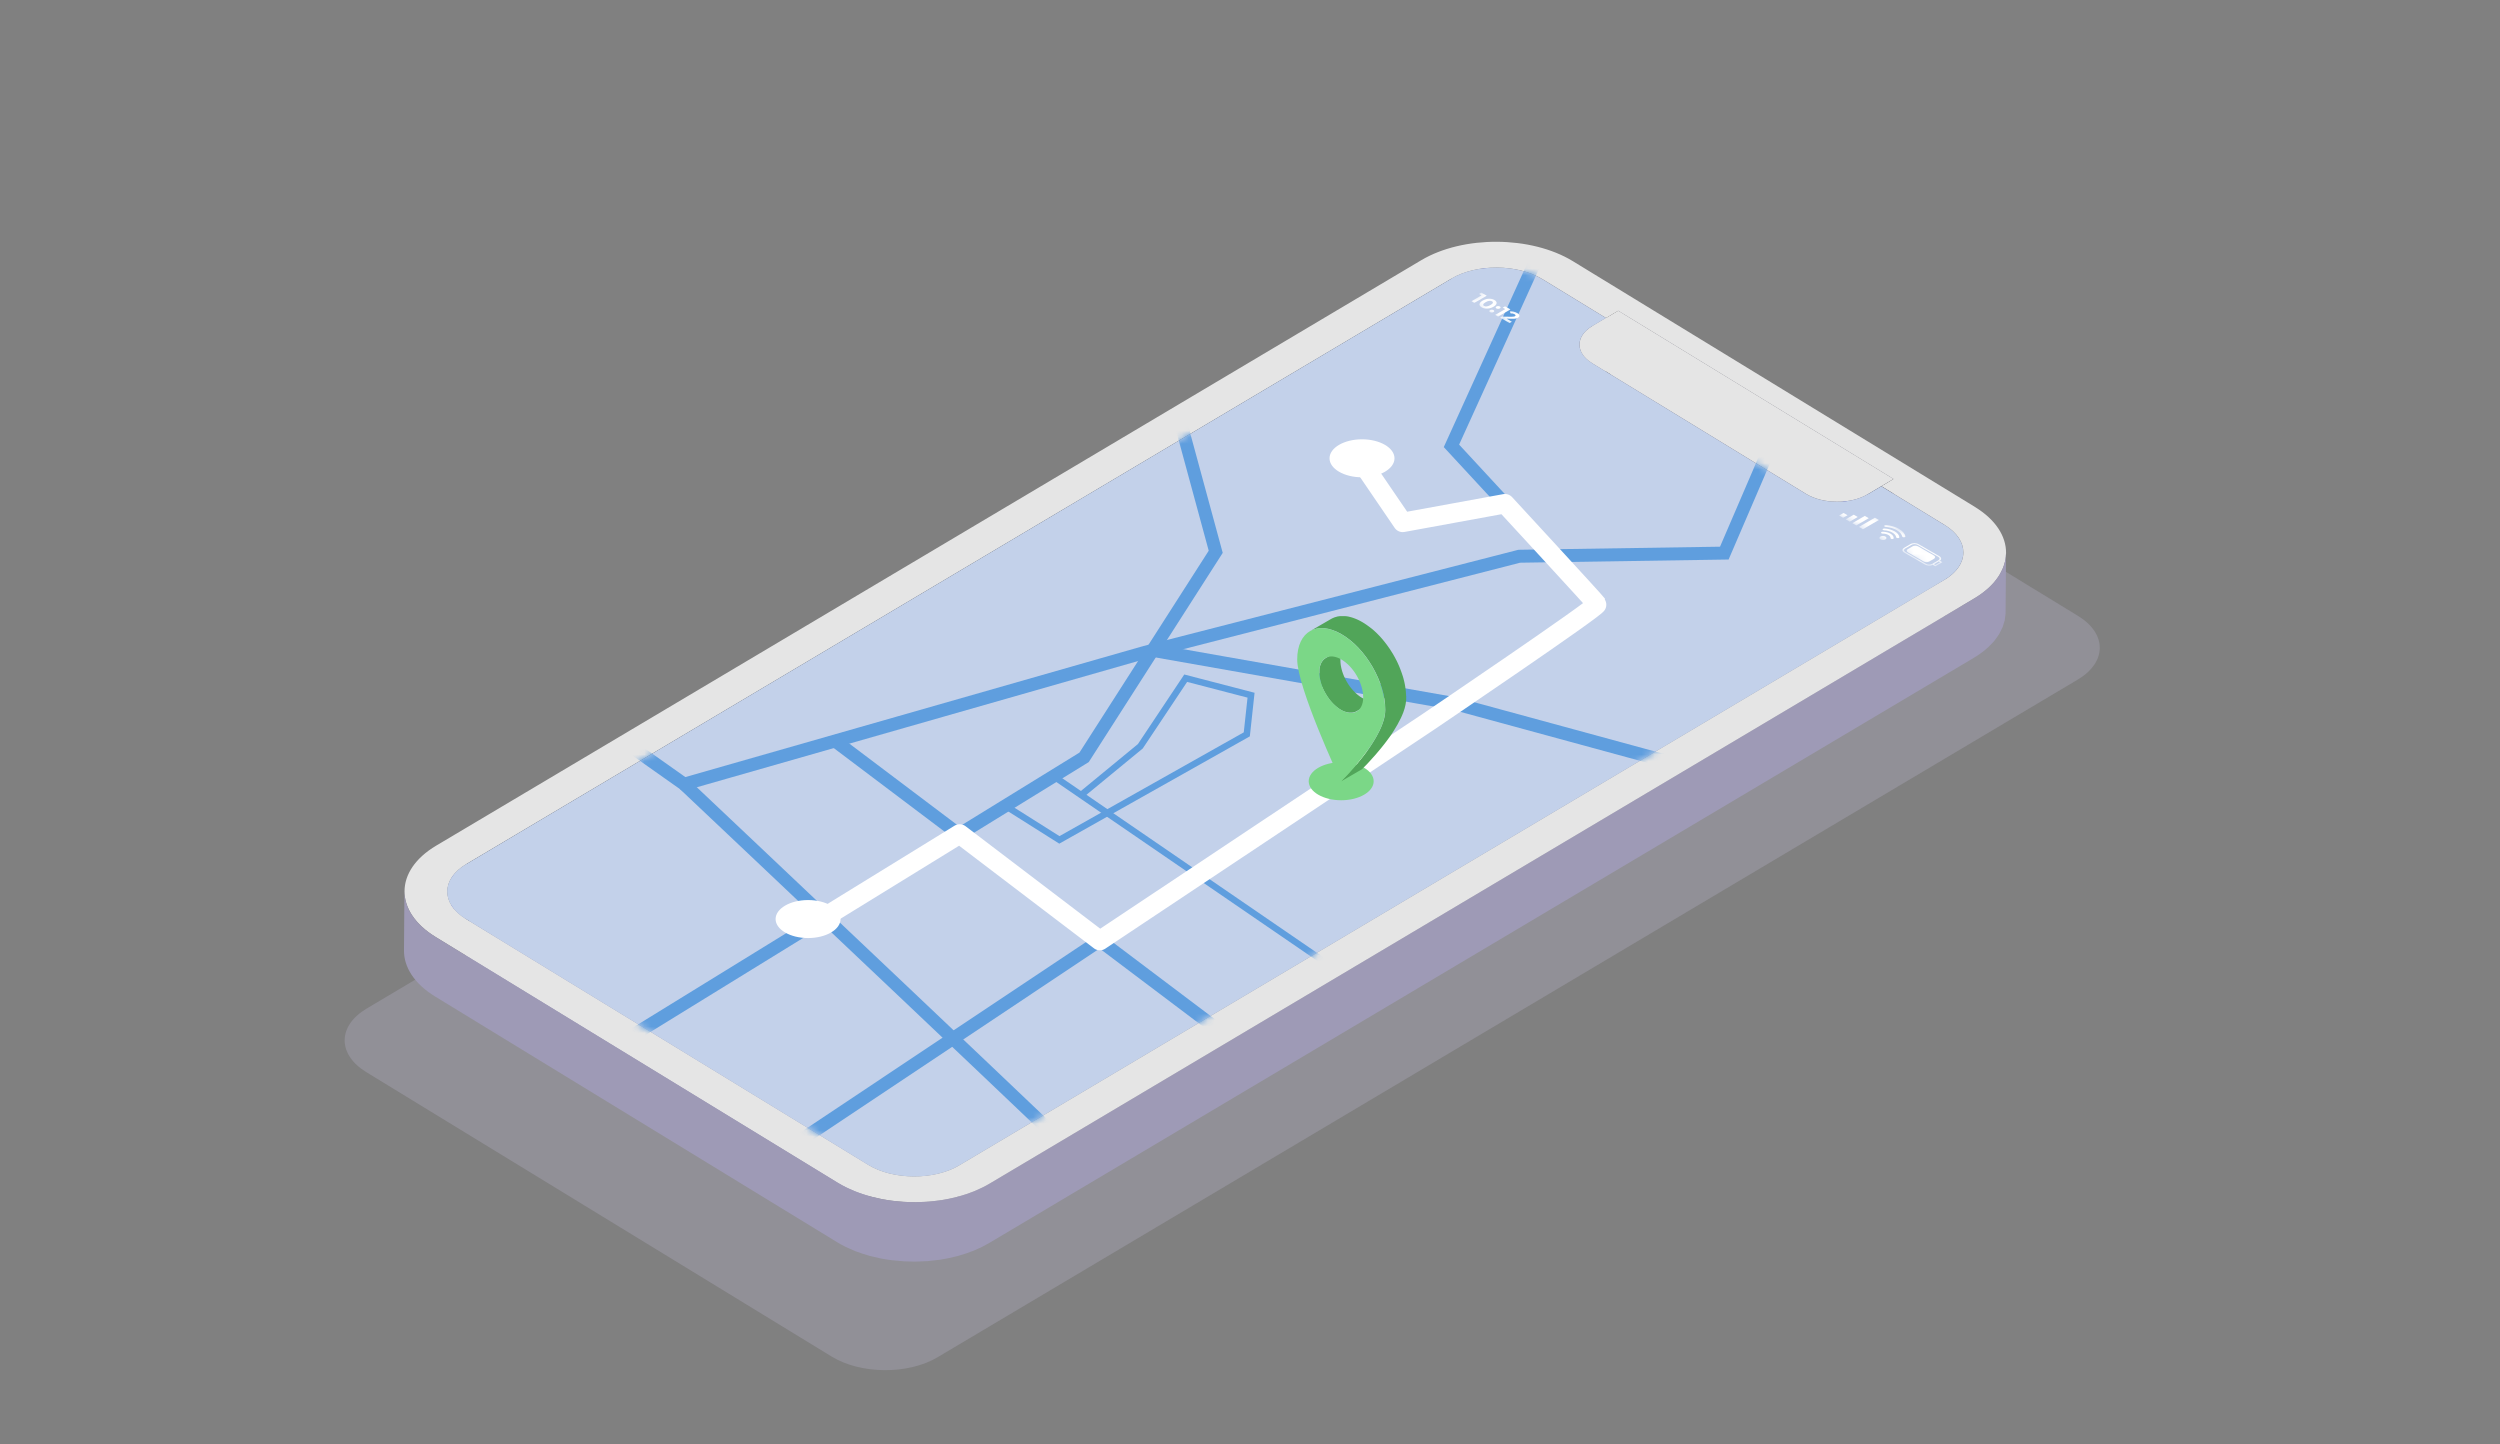 <svg width="386" height="223" viewBox="0 0 386 223" fill="none" xmlns="http://www.w3.org/2000/svg">
    <rect x="0" y="0" width="386" height="223" fill="#808080" stroke="none"/>
    <g style="mix-blend-mode:multiply" opacity="0.3">
        <path d="M320.859 95.103C325.341 97.843 325.318 102.251 320.805 104.93L144.735 209.575C140.222 212.254 132.912 212.207 128.43 209.467L56.557 165.54C52.083 162.807 52.098 158.399 56.611 155.72L232.681 51.075C237.186 48.397 244.504 48.443 248.978 51.176L260.314 58.101L257.888 59.544C254.836 61.359 254.82 64.331 257.857 66.184L296.085 89.544C299.122 91.397 304.052 91.436 307.104 89.621L309.531 88.178L320.859 95.103Z" fill="#B9B4CE"/>
    </g>
    <mask id="mask0_185_2223" style="mask-type:luminance" maskUnits="userSpaceOnUse" x="224" y="41" width="15" height="12">
        <path d="M238.168 43.108L238.098 52.303C234.227 49.941 227.913 49.902 224.019 52.21L224.088 43.016C227.983 40.7 234.296 40.739 238.168 43.108Z" fill="white"/>
    </mask>
    <g mask="url(#mask0_185_2223)">
        <path d="M238.168 43.108L238.098 52.303C237.565 51.979 236.993 51.701 236.375 51.462L236.444 42.267C237.055 42.506 237.634 42.784 238.168 43.108Z" fill="#6B6B81"/>
        <path d="M236.444 42.267L236.375 51.462C235.965 51.307 235.54 51.168 235.108 51.045L235.177 41.85C235.61 41.966 236.035 42.105 236.444 42.267Z" fill="#6F6F86"/>
        <path d="M235.177 41.85L235.108 51.045C234.744 50.944 234.373 50.859 233.995 50.79L234.064 41.595C234.443 41.665 234.814 41.75 235.177 41.85Z" fill="#73738B"/>
        <path d="M234.072 41.595L234.002 50.79C233.655 50.72 233.307 50.666 232.952 50.628L233.021 41.433C233.377 41.48 233.724 41.534 234.072 41.595Z" fill="#777790"/>
        <path d="M233.021 41.433L232.952 50.628C232.604 50.589 232.264 50.558 231.916 50.535L231.986 41.341C232.333 41.364 232.681 41.395 233.021 41.433Z" fill="#7C7C95"/>
        <path d="M231.986 41.34L231.916 50.535C231.561 50.512 231.205 50.504 230.857 50.512L230.927 41.317C231.282 41.317 231.638 41.317 231.986 41.34Z" fill="#80809A"/>
        <path d="M230.919 41.31L230.85 50.504C230.479 50.504 230.1 50.52 229.729 50.55L229.799 41.356C230.17 41.325 230.541 41.31 230.919 41.31Z" fill="#84849F"/>
        <path d="M229.799 41.356L229.729 50.55C229.312 50.581 228.895 50.628 228.477 50.689L228.547 41.495C228.956 41.433 229.374 41.387 229.799 41.356Z" fill="#0000B8"/>
        <path d="M228.555 41.503L228.485 50.697C227.944 50.782 227.419 50.89 226.909 51.029L226.978 41.835C227.488 41.696 228.021 41.588 228.555 41.503Z" fill="#8C8CA9"/>
        <path d="M226.971 41.835L226.901 51.029C225.858 51.315 224.876 51.709 224.011 52.218L224.08 43.024C224.938 42.514 225.92 42.113 226.971 41.835Z" fill="#9090AE"/>
    </g>
    <path d="M247.958 49.091L247.889 58.286L238.098 52.303L238.168 43.108L247.958 49.091Z" fill="#6E6E84"/>
    <path d="M249.844 47.972L249.774 57.167L247.889 58.286L247.958 49.091L249.844 47.972Z" fill="#030305"/>
    <path d="M247.958 49.091L247.889 58.286L245.795 59.529L245.864 50.342L247.958 49.091Z" fill="#C2C2C2"/>
    <mask id="mask1_185_2223" style="mask-type:luminance" maskUnits="userSpaceOnUse" x="243" y="50" width="3" height="13">
        <path d="M243.809 62.378L243.878 53.183C243.878 52.149 244.55 51.114 245.864 50.334L245.795 59.529C244.481 60.309 243.816 61.343 243.809 62.378Z" fill="white"/>
    </mask>
    <g mask="url(#mask1_185_2223)">
        <path d="M245.864 50.342L245.795 59.537C245.555 59.675 245.339 59.83 245.138 59.984L245.207 50.79C245.4 50.635 245.625 50.481 245.864 50.342Z" fill="#B3B3B3"/>
        <path d="M245.207 50.79L245.138 59.984C244.906 60.17 244.713 60.363 244.543 60.556L244.612 51.361C244.782 51.16 244.983 50.967 245.207 50.79Z" fill="#ADADAD"/>
        <path d="M244.612 51.361L244.543 60.556C244.411 60.71 244.303 60.864 244.21 61.019L244.28 51.824C244.373 51.67 244.489 51.508 244.612 51.361Z" fill="#A8A8A8"/>
        <path d="M244.28 51.832L244.21 61.027C244.125 61.166 244.056 61.312 243.994 61.459L244.064 52.264C244.125 52.118 244.195 51.971 244.28 51.832Z" fill="#A3A3A3"/>
        <path d="M244.064 52.264L243.994 61.459C243.94 61.598 243.894 61.737 243.863 61.883L243.932 52.689C243.963 52.55 244.002 52.411 244.064 52.272" fill="#9E9E9E"/>
        <path d="M243.932 52.681L243.863 61.876C243.832 62.015 243.816 62.161 243.809 62.3L243.878 53.106C243.878 52.967 243.901 52.82 243.932 52.681Z" fill="#999999"/>
        <path d="M243.878 53.106L243.809 62.3C243.809 62.3 243.809 62.354 243.809 62.378L243.878 53.183C243.878 53.183 243.878 53.129 243.878 53.106Z" fill="#949494"/>
    </g>
    <mask id="mask2_185_2223" style="mask-type:luminance" maskUnits="userSpaceOnUse" x="243" y="53" width="3" height="13">
        <path d="M243.809 62.378L243.878 53.183C243.878 54.225 244.52 55.267 245.833 56.07L245.764 65.265C244.45 64.462 243.801 63.42 243.809 62.378Z" fill="white"/>
    </mask>
    <g mask="url(#mask2_185_2223)">
        <path d="M245.833 56.07L245.764 65.265C244.45 64.462 243.801 63.42 243.809 62.378L243.878 53.183C243.878 54.225 244.52 55.267 245.833 56.07Z" fill="#6B6B81"/>
    </g>
    <path d="M292.352 73.95L292.283 83.144L249.774 57.167L249.844 47.972L292.352 73.95Z" fill="#6E6E84"/>
    <path d="M292.352 73.95L292.283 83.144L290.397 84.264L290.467 75.077L292.352 73.95Z" fill="#030305"/>
    <path d="M290.467 75.077L290.397 84.264L288.303 85.507L288.373 76.32L290.467 75.077Z" fill="#030305"/>
    <path d="M278.853 76.25L278.791 85.445L245.764 65.265L245.833 56.07L278.853 76.25Z" fill="#6E6E84"/>
    <mask id="mask3_185_2223" style="mask-type:luminance" maskUnits="userSpaceOnUse" x="278" y="76" width="11" height="11">
        <path d="M288.373 76.32L288.303 85.507C285.668 87.074 281.41 87.043 278.783 85.445L278.853 76.25C281.48 77.856 285.738 77.879 288.373 76.312V76.32Z" fill="white"/>
    </mask>
    <g mask="url(#mask3_185_2223)">
        <path d="M288.373 76.32L288.303 85.507C287.716 85.854 287.059 86.124 286.348 86.309L286.418 77.115C287.129 76.922 287.786 76.659 288.373 76.312" fill="#9090AE"/>
        <path d="M286.418 77.123L286.348 86.317C286 86.41 285.645 86.487 285.282 86.541L285.351 77.347C285.715 77.293 286.07 77.215 286.418 77.123Z" fill="#8C8CA9"/>
        <path d="M285.351 77.347L285.282 86.541C285.004 86.587 284.725 86.618 284.44 86.634L284.509 77.439C284.795 77.416 285.073 77.385 285.351 77.347Z" fill="#0000B8"/>
        <path d="M284.517 77.447L284.447 86.641C284.2 86.657 283.945 86.672 283.698 86.672L283.767 77.478C284.022 77.478 284.27 77.462 284.517 77.447Z" fill="#84849F"/>
        <path d="M283.76 77.478L283.69 86.672C283.45 86.672 283.211 86.672 282.979 86.657L283.049 77.462C283.288 77.478 283.528 77.486 283.76 77.478Z" fill="#80809A"/>
        <path d="M283.049 77.455L282.979 86.649C282.747 86.634 282.508 86.618 282.276 86.588L282.345 77.393C282.577 77.424 282.809 77.439 283.049 77.455Z" fill="#7C7C95"/>
        <path d="M282.345 77.393L282.276 86.587C282.036 86.556 281.804 86.518 281.565 86.479L281.634 77.285C281.866 77.331 282.106 77.37 282.345 77.393Z" fill="#777790"/>
        <path d="M281.634 77.285L281.565 86.479C281.31 86.433 281.063 86.371 280.815 86.302L280.885 77.107C281.132 77.177 281.379 77.231 281.634 77.285Z" fill="#73738B"/>
        <path d="M280.885 77.107L280.815 86.302C280.522 86.225 280.236 86.124 279.958 86.016L280.027 76.829C280.305 76.937 280.591 77.03 280.885 77.115" fill="#6F6F86"/>
        <path d="M280.027 76.829L279.958 86.016C279.54 85.854 279.146 85.661 278.783 85.445L278.853 76.25C279.216 76.474 279.61 76.667 280.027 76.822" fill="#6B6B81"/>
    </g>
    <path d="M300.25 81.052L300.18 90.247L290.397 84.264L290.467 75.077L300.25 81.052Z" fill="#6E6E84"/>
    <path d="M292.352 73.95L290.467 75.069L288.373 76.312C285.738 77.879 281.48 77.848 278.853 76.25L245.833 56.07C243.214 54.472 243.229 51.901 245.864 50.334L247.958 49.091L249.844 47.972L292.352 73.95Z" fill="#E5E5E5"/>
    <mask id="mask4_185_2223" style="mask-type:luminance" maskUnits="userSpaceOnUse" x="300" y="81" width="4" height="14">
        <path d="M303.07 94.508C303.078 92.972 302.12 91.428 300.18 90.239L300.25 81.052C302.189 82.233 303.148 83.777 303.14 85.321C303.117 88.386 303.094 91.451 303.07 94.516V94.508Z" fill="white"/>
    </mask>
    <g mask="url(#mask4_185_2223)">
        <path d="M303.14 85.329L303.07 94.524C303.078 92.987 302.12 91.436 300.18 90.255L300.25 81.068C302.189 82.257 303.148 83.801 303.14 85.337" fill="#6B6B81"/>
    </g>
    <mask id="mask5_185_2223" style="mask-type:luminance" maskUnits="userSpaceOnUse" x="300" y="85" width="4" height="14">
        <path d="M303.14 85.329L303.07 94.524C303.063 96.06 302.081 97.588 300.134 98.739L300.204 89.552C302.143 88.394 303.124 86.873 303.14 85.337V85.329Z" fill="white"/>
    </mask>
    <g mask="url(#mask5_185_2223)">
        <path d="M303.14 85.329L303.07 94.524C303.07 94.562 303.07 94.601 303.07 94.639L303.14 85.445C303.14 85.445 303.14 85.368 303.14 85.329Z" fill="#949494"/>
        <path d="M303.14 85.445L303.07 94.639C303.063 94.848 303.04 95.064 302.993 95.272L303.063 86.078C303.109 85.87 303.132 85.661 303.14 85.445Z" fill="#999999"/>
        <path d="M303.063 86.07L302.993 95.265C302.947 95.473 302.885 95.682 302.8 95.89L302.87 86.695C302.955 86.487 303.016 86.279 303.063 86.07Z" fill="#9E9E9E"/>
        <path d="M302.869 86.696L302.8 95.89C302.715 96.106 302.607 96.322 302.483 96.531L302.553 87.336C302.676 87.128 302.784 86.912 302.869 86.696Z" fill="#A3A3A3"/>
        <path d="M302.553 87.344L302.483 96.538C302.344 96.77 302.174 97.002 301.989 97.226L302.058 88.031C302.251 87.807 302.414 87.576 302.553 87.344Z" fill="#A8A8A8"/>
        <path d="M302.05 88.031L301.981 97.226C301.734 97.519 301.44 97.805 301.1 98.075L301.169 88.88C301.509 88.61 301.803 88.325 302.05 88.031Z" fill="#ADADAD"/>
        <path d="M301.169 88.88L301.1 98.075C300.814 98.306 300.489 98.53 300.134 98.739L300.204 89.552C300.559 89.343 300.876 89.12 301.169 88.888" fill="#B3B3B3"/>
    </g>
    <mask id="mask6_185_2223" style="mask-type:luminance" maskUnits="userSpaceOnUse" x="303" y="85" width="1" height="10">
        <path d="M303.07 94.516C303.094 91.451 303.117 88.386 303.14 85.321C303.117 88.078 303.094 91.752 303.07 94.516Z" fill="white"/>
    </mask>
    <g mask="url(#mask6_185_2223)">
        <path d="M303.14 85.329L303.07 94.524C303.078 92.987 302.12 91.436 300.18 90.254L300.25 81.068C302.189 82.257 303.148 83.8 303.14 85.337" fill="#6B6B81"/>
    </g>
    <path d="M224.088 43.024L224.019 52.21L71.919 142.612L71.989 133.417L224.088 43.024Z" fill="#030305"/>
    <mask id="mask7_185_2223" style="mask-type:luminance" maskUnits="userSpaceOnUse" x="69" y="133" width="3" height="12">
        <path d="M71.919 142.612C70.946 143.191 70.212 143.862 69.725 144.58C69.748 141.515 69.771 138.45 69.794 135.386C70.281 134.668 71.015 133.996 71.989 133.417C71.966 136.173 71.942 139.848 71.919 142.612Z" fill="white"/>
    </mask>
    <g mask="url(#mask7_185_2223)">
        <path d="M71.989 133.417L71.919 142.612C71.564 142.82 71.247 143.044 70.953 143.275L71.023 134.081C71.317 133.849 71.633 133.625 71.989 133.417Z" fill="#9090AE"/>
        <path d="M71.023 134.081L70.953 143.275C70.613 143.546 70.32 143.831 70.073 144.125L70.142 134.93C70.389 134.637 70.691 134.351 71.023 134.081Z" fill="#8C8CA9"/>
        <path d="M70.142 134.93L70.073 144.125C69.879 144.348 69.717 144.58 69.578 144.812L69.647 135.617C69.787 135.386 69.957 135.154 70.142 134.93Z" fill="#0000B8"/>
    </g>
    <mask id="mask8_185_2223" style="mask-type:luminance" maskUnits="userSpaceOnUse" x="69" y="135" width="1" height="11">
        <path d="M69.408 145.113C69.431 142.048 69.454 138.983 69.478 135.918C69.57 135.733 69.671 135.555 69.794 135.378C69.771 138.443 69.748 141.508 69.725 144.572C69.601 144.75 69.501 144.928 69.408 145.113Z" fill="white"/>
    </mask>
    <g mask="url(#mask8_185_2223)">
        <path d="M70.142 134.93L70.073 144.125C69.879 144.349 69.717 144.58 69.578 144.812L69.647 135.617C69.787 135.386 69.957 135.154 70.142 134.93Z" fill="#0000B8"/>
        <path d="M69.647 135.625L69.578 144.82C69.454 145.028 69.346 145.244 69.261 145.46L69.331 136.266C69.416 136.05 69.524 135.833 69.647 135.625Z" fill="#84849F"/>
    </g>
    <mask id="mask9_185_2223" style="mask-type:luminance" maskUnits="userSpaceOnUse" x="68" y="135" width="2" height="12">
        <path d="M69.408 145.113C69.13 145.669 68.991 146.248 68.983 146.819L69.052 137.624C69.052 137.045 69.199 136.474 69.478 135.918C69.454 138.983 69.431 142.048 69.408 145.113Z" fill="white"/>
    </mask>
    <g mask="url(#mask9_185_2223)">
        <path d="M69.647 135.625L69.578 144.82C69.454 145.028 69.346 145.244 69.261 145.46L69.331 136.266C69.416 136.05 69.524 135.833 69.647 135.625Z" fill="#84849F"/>
        <path d="M69.323 136.266L69.253 145.46C69.168 145.669 69.106 145.877 69.06 146.086L69.13 136.891C69.176 136.683 69.238 136.474 69.323 136.266Z" fill="#80809A"/>
        <path d="M69.138 136.891L69.068 146.086C69.022 146.294 68.998 146.502 68.991 146.719L69.06 137.524C69.068 137.316 69.091 137.1 69.138 136.891Z" fill="#7C7C95"/>
        <path d="M69.052 137.516L68.983 146.711C68.983 146.711 68.983 146.788 68.983 146.827L69.052 137.632C69.052 137.632 69.052 137.555 69.052 137.516Z" fill="#777790"/>
    </g>
    <mask id="mask10_185_2223" style="mask-type:luminance" maskUnits="userSpaceOnUse" x="68" y="137" width="4" height="15">
        <path d="M68.983 146.827L69.052 137.632C69.045 139.168 70.003 140.712 71.942 141.901L71.873 151.088C69.933 149.907 68.975 148.363 68.983 146.819V146.827Z" fill="white"/>
    </mask>
    <g mask="url(#mask10_185_2223)">
        <path d="M71.942 141.901L71.873 151.088C69.933 149.907 68.975 148.363 68.983 146.819L69.052 137.624C69.045 139.161 70.003 140.705 71.942 141.894" fill="#858585"/>
    </g>
    <path d="M300.211 89.544L300.142 98.731L148.042 189.132L148.112 179.938L300.211 89.544Z" fill="#C2C2C2"/>
    <path d="M134.025 179.845L133.955 189.04L71.873 151.096L71.942 141.901L134.025 179.845Z" fill="#9E9AB6"/>
    <mask id="mask11_185_2223" style="mask-type:luminance" maskUnits="userSpaceOnUse" x="133" y="179" width="16" height="12">
        <path d="M148.112 179.938L148.042 189.132C144.148 191.448 137.834 191.41 133.955 189.04L134.025 179.845C137.896 182.215 144.21 182.254 148.112 179.938Z" fill="white"/>
    </mask>
    <g mask="url(#mask11_185_2223)">
        <path d="M148.112 179.938L148.042 189.132C147.177 189.642 146.203 190.043 145.152 190.321L145.222 181.127C146.265 180.841 147.246 180.447 148.112 179.938Z" fill="#B3B3B3"/>
        <path d="M145.222 181.134L145.152 190.329C144.642 190.468 144.109 190.576 143.576 190.661L143.645 181.466C144.186 181.381 144.712 181.273 145.222 181.134Z" fill="#ADADAD"/>
        <path d="M143.645 181.459L143.576 190.653C143.166 190.715 142.749 190.761 142.332 190.792L142.401 181.598C142.819 181.567 143.236 181.52 143.645 181.459Z" fill="#A8A8A8"/>
        <path d="M142.394 181.605L142.324 190.8C141.953 190.831 141.582 190.846 141.204 190.846L141.273 181.652C141.644 181.652 142.023 181.636 142.394 181.605Z" fill="#A3A3A3"/>
        <path d="M141.281 181.652L141.211 190.846C140.856 190.846 140.5 190.846 140.153 190.823L140.222 181.628C140.578 181.652 140.925 181.659 141.281 181.652Z" fill="#9E9E9E"/>
        <path d="M140.222 181.621L140.153 190.815C139.805 190.792 139.457 190.761 139.117 190.723L139.187 181.528C139.527 181.567 139.874 181.598 140.222 181.621Z" fill="#999999"/>
        <path d="M139.179 181.528L139.109 190.723C138.754 190.676 138.406 190.622 138.059 190.56L138.128 181.366C138.476 181.435 138.824 181.489 139.179 181.528Z" fill="#949494"/>
        <path d="M138.136 181.366L138.066 190.56C137.688 190.491 137.317 190.406 136.954 190.306L137.023 181.119C137.386 181.219 137.757 181.304 138.136 181.374" fill="#8F8F8F"/>
        <path d="M137.023 181.111L136.954 190.298C136.521 190.182 136.096 190.043 135.686 189.881L135.756 180.687C136.165 180.849 136.59 180.988 137.023 181.103" fill="#8A8A8A"/>
        <path d="M135.756 180.694L135.686 189.889C135.076 189.65 134.496 189.372 133.963 189.04L134.033 179.845C134.566 180.169 135.145 180.455 135.756 180.694Z" fill="#858585"/>
    </g>
    <path d="M304.925 78.273C311.37 82.21 311.331 88.533 304.855 92.377L152.756 182.771C146.273 186.623 135.794 186.554 129.35 182.617L67.267 144.673C60.83 140.736 60.861 134.421 67.345 130.568L219.444 40.175C225.927 36.323 236.406 36.392 242.843 40.322L304.925 78.265V78.273ZM148.112 179.938L300.211 89.544C304.106 87.228 304.129 83.422 300.258 81.052L290.475 75.069L292.36 73.95L249.851 47.972L247.966 49.092L238.175 43.108C234.304 40.746 227.991 40.708 224.096 43.016L71.997 133.409C68.102 135.725 68.079 139.531 71.95 141.894L134.033 179.837C137.904 182.207 144.217 182.246 148.12 179.93" fill="#E5E5E5"/>
    <path d="M300.25 81.052C304.121 83.422 304.098 87.228 300.204 89.544L148.104 179.938C144.21 182.254 137.896 182.215 134.017 179.845L71.935 141.901C68.063 139.539 68.087 135.733 71.981 133.417L224.08 43.023C227.975 40.708 234.288 40.746 238.16 43.116L247.951 49.099L245.856 50.342C243.221 51.909 243.206 54.472 245.825 56.078L278.845 76.258C281.472 77.864 285.73 77.887 288.365 76.32L290.459 75.077L300.242 81.06L300.25 81.052Z" fill="#C3D1EA"/>
    <path d="M309.693 85.877C309.677 86.078 309.654 86.279 309.616 86.48C309.592 86.618 309.546 86.757 309.515 86.896C309.461 87.089 309.407 87.282 309.337 87.475C309.291 87.614 309.229 87.746 309.167 87.877C309.075 88.085 308.974 88.294 308.858 88.494C308.789 88.618 308.719 88.741 308.642 88.865C308.472 89.135 308.279 89.398 308.07 89.66C308.001 89.745 307.939 89.838 307.861 89.93C307.784 90.015 307.699 90.1 307.622 90.185C307.452 90.37 307.274 90.548 307.089 90.725C306.988 90.818 306.872 90.918 306.764 91.011C306.563 91.181 306.362 91.351 306.138 91.513C306.045 91.582 305.96 91.644 305.868 91.714C305.543 91.945 305.211 92.169 304.848 92.385L152.748 182.779C152.084 183.172 151.373 183.512 150.639 183.829C150.538 183.867 150.446 183.914 150.345 183.952C149.642 184.238 148.9 184.485 148.143 184.693C148.004 184.732 147.865 184.771 147.726 184.809C146.984 185.002 146.226 185.164 145.454 185.288C145.291 185.311 145.121 185.334 144.959 185.357C144.503 185.419 144.04 185.473 143.576 185.512C143.375 185.527 143.174 185.55 142.965 185.558C142.587 185.581 142.208 185.597 141.83 185.604C141.621 185.604 141.42 185.62 141.211 185.62C140.84 185.62 140.477 185.604 140.106 185.589C139.913 185.589 139.72 185.581 139.534 185.566C139.079 185.535 138.63 185.496 138.182 185.442C138.082 185.434 137.981 185.427 137.881 185.411C137.324 185.342 136.776 185.257 136.227 185.157C136.103 185.133 135.98 185.102 135.848 185.072C135.4 184.979 134.952 184.879 134.519 184.763C134.357 184.716 134.195 184.67 134.033 184.624C133.499 184.469 132.982 184.3 132.472 184.107C132.34 184.06 132.201 184.014 132.077 183.96C131.753 183.829 131.436 183.69 131.127 183.543C130.972 183.474 130.81 183.404 130.663 183.335C130.207 183.111 129.759 182.871 129.334 182.609L67.252 144.665C66.039 143.924 65.065 143.106 64.308 142.226C63.056 140.767 62.43 139.168 62.446 137.57L62.376 146.765C62.361 149.32 63.96 151.891 67.182 153.86L129.265 191.803C129.69 192.066 130.138 192.305 130.594 192.529C130.748 192.606 130.903 192.668 131.057 192.738C131.374 192.884 131.683 193.023 132.008 193.154C132.054 193.17 132.093 193.193 132.139 193.208C132.224 193.239 132.325 193.263 132.41 193.301C132.92 193.486 133.438 193.664 133.971 193.811C134.063 193.842 134.156 193.872 134.249 193.903C134.318 193.919 134.388 193.934 134.458 193.95C134.898 194.065 135.338 194.166 135.787 194.258C135.887 194.282 135.988 194.312 136.088 194.328C136.111 194.328 136.134 194.328 136.158 194.336C136.699 194.436 137.255 194.529 137.811 194.59C137.811 194.59 137.827 194.59 137.834 194.59C137.927 194.598 138.02 194.606 138.113 194.614C138.561 194.66 139.009 194.706 139.465 194.737C139.496 194.737 139.527 194.737 139.558 194.745C139.72 194.752 139.882 194.745 140.044 194.76C140.415 194.776 140.779 194.791 141.15 194.791C141.204 194.791 141.265 194.791 141.32 194.791C141.466 194.791 141.613 194.776 141.768 194.776C142.146 194.768 142.517 194.752 142.896 194.729C142.989 194.729 143.081 194.729 143.174 194.722C143.29 194.714 143.398 194.691 143.506 194.683C143.97 194.644 144.426 194.59 144.882 194.529C144.998 194.513 145.121 194.505 145.245 194.49C145.291 194.49 145.338 194.467 145.384 194.459C146.157 194.336 146.914 194.173 147.656 193.98C147.726 193.965 147.795 193.957 147.865 193.934C147.934 193.919 147.996 193.888 148.073 193.865C148.831 193.656 149.565 193.409 150.276 193.124C150.376 193.085 150.469 193.039 150.569 193C151.303 192.691 152.014 192.344 152.679 191.95L304.778 101.557C305.141 101.34 305.474 101.117 305.798 100.885C305.891 100.816 305.976 100.754 306.069 100.684C306.177 100.607 306.285 100.53 306.385 100.445C306.494 100.36 306.586 100.267 306.695 100.175C306.803 100.082 306.911 99.99 307.019 99.889C307.212 99.712 307.382 99.534 307.552 99.349C307.63 99.264 307.715 99.179 307.792 99.094C307.815 99.071 307.838 99.048 307.861 99.025C307.916 98.963 307.954 98.893 308.001 98.832C308.209 98.569 308.402 98.306 308.572 98.036C308.603 97.982 308.65 97.936 308.681 97.882C308.727 97.812 308.75 97.735 308.789 97.666C308.905 97.457 309.005 97.257 309.098 97.04C309.129 96.963 309.183 96.886 309.214 96.809C309.237 96.755 309.245 96.693 309.268 96.631C309.337 96.438 309.391 96.245 309.446 96.052C309.469 95.96 309.507 95.867 309.531 95.774C309.538 95.728 309.538 95.682 309.546 95.643C309.585 95.442 309.608 95.242 309.623 95.033C309.631 94.933 309.654 94.832 309.662 94.724C309.662 94.663 309.662 94.593 309.662 94.531L309.731 85.337C309.731 85.507 309.701 85.669 309.685 85.839L309.693 85.877Z" fill="#9E9AB6"/>
    <path d="M215.31 70.761C215.31 72.383 213.061 73.695 210.295 73.695C207.528 73.695 205.28 72.383 205.28 70.761C205.28 69.14 207.528 67.828 210.295 67.828C213.061 67.828 215.31 69.14 215.31 70.761Z" fill="white"/>
    <mask id="mask12_185_2223" style="mask-type:luminance" maskUnits="userSpaceOnUse" x="69" y="41" width="235" height="141">
        <path d="M300.234 81.029C304.106 83.399 304.083 87.205 300.188 89.521L148.089 179.915C144.194 182.231 137.881 182.192 134.002 179.822L71.919 141.878C68.048 139.516 68.071 135.71 71.966 133.394L224.065 43C227.96 40.684 234.273 40.723 238.144 43.093L247.935 49.076L245.841 50.319C243.206 51.886 243.19 54.449 245.81 56.055L278.829 76.235C281.457 77.841 285.715 77.864 288.35 76.297L290.444 75.054L300.227 81.037L300.234 81.029Z" fill="white"/>
    </mask>
    <g mask="url(#mask12_185_2223)">
        <path d="M274.123 67.064L266.234 85.399L234.567 85.885L176.827 100.707L105.634 121.073L92.018 111.454" stroke="#5F9EDE" stroke-width="2" stroke-miterlimit="10"/>
        <path d="M95.171 161.402L167.384 116.935L187.707 85.198L180.799 59.768" stroke="#5F9EDE" stroke-width="2" stroke-miterlimit="10"/>
        <path d="M169.092 145.707L108.988 185.79" stroke="#5F9EDE" stroke-width="2" stroke-miterlimit="10"/>
        <path d="M173.698 185.79C173.172 184.871 105.626 121.073 105.626 121.073" stroke="#5F9EDE" stroke-width="2" stroke-miterlimit="10"/>
        <path d="M270.244 121.073L224.652 108.651L177.963 100.414" stroke="#5F9EDE" stroke-width="2" stroke-miterlimit="10"/>
        <path d="M187.707 158.715L128.932 114.403" stroke="#5F9EDE" stroke-width="2" stroke-miterlimit="10"/>
        <path d="M205.395 149.127L162.663 119.838" stroke="#5F9EDE" stroke-miterlimit="10"/>
        <path d="M155.229 124.415L163.567 129.68L192.506 113.384L193.163 107.339L183.071 104.714L176.07 115.221L166.913 122.756" stroke="#5F9EDE" stroke-miterlimit="10"/>
        <path d="M232.364 77.771L224.104 68.839L239.334 35.327" stroke="#5F9EDE" stroke-width="2" stroke-miterlimit="10"/>
        <path d="M127.333 141.592L148.174 128.762L169.818 145.229L220.526 111.454C220.526 111.454 246.83 93.674 246.567 93.281C246.305 92.887 232.364 77.771 232.364 77.771L216.577 80.659L210.395 71.595" stroke="white" stroke-width="3" stroke-linecap="round" stroke-linejoin="round"/>
    </g>
    <path d="M129.782 141.901C129.782 143.523 127.534 144.835 124.767 144.835C122.001 144.835 119.752 143.523 119.752 141.901C119.752 140.28 122.001 138.968 124.767 138.968C127.534 138.968 129.782 140.28 129.782 141.901Z" fill="white"/>
    <path d="M212.095 120.625C212.095 122.246 209.846 123.559 207.08 123.559C204.314 123.559 202.065 122.246 202.065 120.625C202.065 119.004 204.314 117.691 207.08 117.691C209.846 117.691 212.095 119.004 212.095 120.625Z" fill="#7BD787"/>
    <path d="M212.721 107.972C212.636 108.018 212.551 108.057 212.458 108.095C212.389 108.119 212.319 108.142 212.25 108.157C212.234 108.157 212.227 108.165 212.211 108.165C212.126 108.18 212.041 108.188 211.956 108.196C211.941 108.196 211.917 108.196 211.902 108.196C211.817 108.196 211.732 108.196 211.647 108.196C211.639 108.196 211.624 108.196 211.616 108.196C211.523 108.188 211.431 108.173 211.338 108.149C211.33 108.149 211.315 108.149 211.307 108.149C211.207 108.126 211.106 108.103 211.006 108.065C211.006 108.065 210.99 108.065 210.982 108.065C210.874 108.026 210.766 107.987 210.658 107.933C210.658 107.933 210.642 107.933 210.635 107.926C210.527 107.872 210.411 107.818 210.295 107.748C210.179 107.679 210.063 107.609 209.955 107.532C209.955 107.532 209.939 107.524 209.939 107.516C209.839 107.447 209.731 107.37 209.63 107.285C209.622 107.277 209.607 107.269 209.599 107.254C209.499 107.177 209.406 107.092 209.313 106.999C209.306 106.991 209.29 106.976 209.282 106.968C209.19 106.876 209.089 106.783 209.004 106.69C208.996 106.683 208.989 106.675 208.981 106.667C208.881 106.559 208.788 106.451 208.695 106.343C208.602 106.227 208.51 106.111 208.417 105.996C208.417 105.996 208.417 105.988 208.409 105.98C208.332 105.872 208.255 105.764 208.185 105.656C208.139 105.586 208.092 105.509 208.046 105.432C208.007 105.37 207.969 105.308 207.938 105.247C207.922 105.216 207.907 105.185 207.884 105.154C207.822 105.054 207.768 104.946 207.714 104.838C207.714 104.83 207.698 104.814 207.698 104.807C207.636 104.675 207.575 104.544 207.513 104.413C207.513 104.413 207.513 104.398 207.505 104.39C207.451 104.259 207.397 104.127 207.351 103.996C207.351 103.988 207.351 103.981 207.343 103.973C207.296 103.842 207.25 103.703 207.204 103.571C207.204 103.564 207.204 103.556 207.204 103.548C207.165 103.417 207.134 103.286 207.103 103.162C207.103 103.147 207.103 103.139 207.096 103.124C207.065 102.992 207.041 102.854 207.018 102.722C206.995 102.591 206.98 102.452 206.972 102.321C206.972 102.313 206.972 102.298 206.972 102.29C206.964 102.159 206.956 102.027 206.956 101.896C206.956 101.765 206.956 101.642 206.972 101.526C206.972 101.518 206.972 101.503 206.972 101.495C206.98 101.387 206.995 101.279 207.018 101.178C207.018 101.163 207.018 101.155 207.026 101.14C207.049 101.039 207.072 100.947 207.096 100.854C207.096 100.839 207.103 100.823 207.111 100.808C207.142 100.723 207.173 100.646 207.204 100.568C207.204 100.561 207.204 100.553 207.211 100.545C207.25 100.46 207.296 100.375 207.343 100.298C207.412 100.19 207.49 100.098 207.575 100.005C207.598 99.982 207.613 99.966 207.636 99.943C207.729 99.858 207.822 99.789 207.922 99.727L204.692 101.603C204.592 101.665 204.491 101.742 204.406 101.819C204.383 101.842 204.36 101.858 204.345 101.881C204.26 101.966 204.182 102.066 204.113 102.174C204.066 102.244 204.02 102.321 203.981 102.406C203.981 102.406 203.981 102.406 203.981 102.413C203.981 102.421 203.981 102.429 203.974 102.437C203.95 102.491 203.927 102.537 203.904 102.599C203.896 102.622 203.889 102.653 203.873 102.684C203.873 102.699 203.865 102.715 203.858 102.73C203.858 102.745 203.85 102.761 203.842 102.776C203.827 102.83 203.811 102.892 203.796 102.946C203.796 102.969 203.788 102.992 203.78 103.008C203.78 103.023 203.78 103.031 203.773 103.047C203.773 103.07 203.765 103.085 203.757 103.108C203.75 103.162 203.742 103.216 203.734 103.27C203.734 103.301 203.734 103.332 203.726 103.363C203.726 103.371 203.726 103.386 203.726 103.394C203.726 103.409 203.726 103.417 203.726 103.433C203.726 103.487 203.726 103.541 203.719 103.595C203.719 103.649 203.719 103.703 203.719 103.757C203.719 103.757 203.719 103.757 203.719 103.764C203.719 103.819 203.719 103.865 203.719 103.919C203.719 103.973 203.719 104.027 203.719 104.081C203.719 104.104 203.719 104.135 203.719 104.158C203.719 104.166 203.719 104.181 203.719 104.189C203.719 104.212 203.719 104.228 203.719 104.251C203.719 104.305 203.726 104.359 203.734 104.421C203.734 104.475 203.75 104.537 203.757 104.591C203.765 104.645 203.773 104.699 203.788 104.753C203.796 104.814 203.811 104.868 203.827 104.93C203.827 104.953 203.835 104.969 203.842 104.992C203.842 105.007 203.842 105.015 203.85 105.031C203.85 105.054 203.865 105.085 203.865 105.108C203.881 105.17 203.896 105.231 203.912 105.285C203.927 105.332 203.935 105.37 203.95 105.417C203.95 105.424 203.95 105.432 203.95 105.44C203.95 105.447 203.95 105.455 203.95 105.463C203.966 105.525 203.989 105.579 204.005 105.64C204.02 105.694 204.043 105.756 204.066 105.81C204.066 105.818 204.074 105.833 204.074 105.841C204.074 105.849 204.074 105.857 204.082 105.864C204.097 105.903 204.113 105.942 204.12 105.972C204.144 106.026 204.167 106.081 204.19 106.135C204.205 106.173 204.221 106.212 204.236 106.25C204.236 106.25 204.236 106.266 204.244 106.273C204.244 106.281 204.244 106.289 204.252 106.297C204.275 106.351 204.298 106.405 204.329 106.459C204.36 106.521 204.383 106.575 204.414 106.636C204.414 106.644 204.422 106.652 204.43 106.659C204.43 106.667 204.445 106.683 204.445 106.69C204.468 106.737 204.491 106.783 204.522 106.837C204.553 106.899 204.584 106.953 204.623 107.015C204.638 107.045 204.654 107.076 204.669 107.1C204.669 107.115 204.685 107.123 204.692 107.138C204.723 107.184 204.754 107.238 204.785 107.285C204.831 107.362 204.878 107.431 204.924 107.501C204.932 107.516 204.94 107.524 204.947 107.54C205.009 107.64 205.079 107.733 205.148 107.825C205.148 107.825 205.148 107.833 205.156 107.841C205.202 107.91 205.256 107.972 205.303 108.041C205.341 108.095 205.388 108.142 205.426 108.196C205.473 108.25 205.511 108.296 205.558 108.35C205.604 108.396 205.643 108.451 205.689 108.497C205.689 108.505 205.705 108.512 205.712 108.52C205.712 108.528 205.728 108.535 205.735 108.543C205.766 108.574 205.797 108.613 205.828 108.644C205.875 108.69 205.921 108.736 205.975 108.782C205.991 108.798 206.006 108.813 206.021 108.821C206.029 108.829 206.045 108.844 206.052 108.852C206.076 108.875 206.099 108.898 206.122 108.921C206.168 108.968 206.222 109.006 206.276 109.053C206.3 109.068 206.323 109.091 206.346 109.107C206.354 109.114 206.369 109.122 206.377 109.138C206.392 109.153 206.408 109.168 206.423 109.176C206.47 109.215 206.524 109.253 206.57 109.292C206.609 109.315 206.64 109.346 206.678 109.369C206.678 109.369 206.694 109.377 206.694 109.385C206.694 109.385 206.709 109.392 206.709 109.4C206.756 109.431 206.802 109.462 206.856 109.493C206.902 109.524 206.949 109.554 207.003 109.578C207.011 109.578 207.026 109.593 207.034 109.601C207.072 109.624 207.103 109.639 207.142 109.663C207.188 109.686 207.235 109.709 207.281 109.732C207.312 109.747 207.343 109.763 207.374 109.771C207.374 109.771 207.389 109.771 207.397 109.778C207.405 109.778 207.412 109.786 207.42 109.794C207.466 109.817 207.513 109.832 207.559 109.848C207.606 109.863 207.652 109.886 207.698 109.902C207.698 109.902 207.714 109.902 207.721 109.902C207.721 109.902 207.737 109.902 207.745 109.902C207.776 109.91 207.806 109.925 207.837 109.933C207.884 109.948 207.93 109.964 207.976 109.971C208 109.971 208.023 109.979 208.046 109.987C208.054 109.987 208.069 109.987 208.077 109.987C208.092 109.987 208.108 109.987 208.123 109.995C208.17 110.002 208.224 110.01 208.27 110.018C208.301 110.018 208.332 110.018 208.355 110.025C208.363 110.025 208.378 110.025 208.386 110.025C208.394 110.025 208.409 110.025 208.417 110.025C208.471 110.025 208.525 110.025 208.579 110.025C208.602 110.025 208.626 110.025 208.649 110.025C208.664 110.025 208.687 110.025 208.703 110.025C208.718 110.025 208.741 110.025 208.757 110.025C208.826 110.025 208.888 110.01 208.95 109.995C208.966 109.995 208.981 109.987 208.989 109.987C209.051 109.971 209.12 109.956 209.182 109.933C209.182 109.933 209.19 109.933 209.197 109.933C209.29 109.902 209.375 109.863 209.46 109.809L212.69 107.933L212.721 107.972Z" fill="#51A559"/>
    <path d="M217.103 107.447C217.103 107.339 217.095 107.231 217.087 107.115C217.087 107.069 217.079 107.015 217.072 106.968C217.072 106.945 217.072 106.922 217.072 106.899C217.072 106.86 217.072 106.822 217.064 106.783C217.056 106.675 217.041 106.559 217.025 106.451C217.01 106.335 216.994 106.227 216.979 106.111C216.979 106.111 216.979 106.111 216.979 106.104C216.979 106.104 216.979 106.096 216.979 106.088C216.963 105.98 216.94 105.872 216.925 105.764C216.902 105.648 216.878 105.525 216.855 105.409C216.848 105.37 216.832 105.324 216.824 105.285C216.824 105.262 216.817 105.239 216.809 105.208C216.793 105.154 216.786 105.108 216.77 105.054C216.739 104.93 216.708 104.814 216.678 104.691C216.654 104.606 216.623 104.513 216.6 104.428C216.6 104.413 216.593 104.398 216.585 104.382C216.585 104.367 216.577 104.351 216.569 104.336C216.531 104.22 216.5 104.104 216.453 103.988C216.415 103.873 216.376 103.757 216.33 103.641C216.322 103.618 216.314 103.595 216.307 103.579C216.307 103.564 216.291 103.541 216.283 103.525C216.26 103.456 216.229 103.379 216.206 103.309C216.16 103.201 216.121 103.093 216.075 102.977C216.044 102.9 216.005 102.823 215.974 102.738C215.974 102.722 215.967 102.707 215.959 102.699C215.959 102.684 215.943 102.668 215.936 102.653C215.889 102.545 215.835 102.437 215.789 102.329C215.735 102.205 215.673 102.089 215.619 101.973C215.611 101.958 215.603 101.935 215.588 101.919C215.573 101.896 215.565 101.873 215.549 101.85C215.503 101.757 215.457 101.665 215.403 101.564C215.341 101.449 215.271 101.333 215.209 101.217C215.178 101.155 215.148 101.101 215.109 101.039C215.093 101.016 215.086 100.993 215.07 100.97C215.008 100.87 214.947 100.777 214.885 100.677C214.792 100.53 214.707 100.383 214.607 100.236C214.591 100.213 214.576 100.19 214.56 100.167C214.421 99.959 214.274 99.758 214.128 99.557C214.027 99.426 213.927 99.295 213.826 99.163C213.741 99.055 213.656 98.955 213.571 98.847C213.486 98.746 213.401 98.638 213.308 98.538C213.223 98.438 213.131 98.345 213.046 98.245C213.03 98.229 213.015 98.214 212.999 98.198C212.984 98.183 212.968 98.168 212.953 98.152C212.891 98.09 212.829 98.021 212.767 97.959C212.675 97.866 212.574 97.766 212.482 97.673C212.451 97.643 212.42 97.619 212.389 97.588C212.366 97.565 212.342 97.55 212.319 97.527C212.273 97.48 212.227 97.442 212.18 97.395C212.08 97.303 211.979 97.218 211.879 97.133C211.832 97.094 211.786 97.056 211.74 97.025C211.717 97.01 211.693 96.986 211.67 96.971C211.639 96.948 211.608 96.917 211.57 96.894C211.469 96.817 211.369 96.739 211.268 96.67C211.199 96.616 211.122 96.57 211.052 96.515C211.037 96.508 211.029 96.492 211.013 96.485C210.998 96.477 210.99 96.469 210.975 96.461C210.882 96.4 210.782 96.33 210.689 96.268C210.596 96.207 210.496 96.153 210.403 96.091C210.38 96.075 210.357 96.068 210.333 96.052C210.264 96.014 210.187 95.967 210.117 95.929C210.024 95.875 209.932 95.828 209.839 95.782C209.777 95.751 209.723 95.728 209.661 95.697C209.646 95.697 209.63 95.682 209.615 95.674C209.599 95.666 209.576 95.659 209.561 95.651C209.468 95.612 209.375 95.574 209.29 95.535C209.197 95.496 209.105 95.466 209.02 95.435C209.004 95.435 208.989 95.427 208.973 95.419C208.958 95.419 208.95 95.412 208.935 95.404C208.873 95.381 208.811 95.365 208.749 95.342C208.656 95.311 208.564 95.288 208.471 95.265C208.425 95.257 208.386 95.242 208.34 95.234C208.316 95.234 208.301 95.226 208.278 95.219C208.247 95.219 208.216 95.203 208.193 95.195C208.092 95.172 207.992 95.157 207.899 95.149C207.837 95.141 207.783 95.134 207.721 95.134C207.698 95.134 207.683 95.134 207.66 95.134C207.636 95.134 207.621 95.134 207.598 95.134C207.49 95.134 207.381 95.126 207.281 95.126C207.235 95.126 207.188 95.126 207.142 95.126C207.103 95.126 207.072 95.126 207.034 95.126C206.995 95.126 206.956 95.126 206.926 95.126C206.794 95.141 206.663 95.157 206.531 95.18C206.501 95.18 206.477 95.195 206.454 95.203C206.323 95.234 206.191 95.265 206.068 95.311C206.06 95.311 206.052 95.319 206.037 95.327C205.859 95.396 205.681 95.473 205.519 95.566L202.289 97.442C202.451 97.349 202.629 97.264 202.807 97.203C202.938 97.156 203.077 97.118 203.224 97.079C203.247 97.079 203.278 97.064 203.301 97.056C203.464 97.025 203.634 97.002 203.811 96.994C203.85 96.994 203.881 96.994 203.92 96.994C204.09 96.994 204.26 96.994 204.437 97.002C204.46 97.002 204.476 97.002 204.499 97.002C204.685 97.017 204.87 97.048 205.063 97.087C205.079 97.087 205.102 97.094 205.125 97.102C205.318 97.148 205.519 97.203 205.72 97.272C205.736 97.272 205.751 97.28 205.759 97.287C205.967 97.357 206.184 97.45 206.408 97.542C206.423 97.542 206.439 97.558 206.454 97.565C206.678 97.666 206.902 97.781 207.126 97.913C207.358 98.044 207.582 98.191 207.806 98.345C207.822 98.353 207.83 98.361 207.845 98.376C208.054 98.523 208.262 98.677 208.463 98.839C208.486 98.855 208.51 98.878 208.533 98.893C208.726 99.055 208.919 99.218 209.112 99.395C209.136 99.418 209.159 99.441 209.182 99.457C209.375 99.634 209.561 99.827 209.746 100.02C209.762 100.036 209.777 100.051 209.792 100.074C209.986 100.283 210.179 100.499 210.364 100.723C210.557 100.954 210.743 101.186 210.921 101.433C211.083 101.657 211.237 101.881 211.392 102.112C211.485 102.259 211.577 102.406 211.67 102.552C211.747 102.676 211.825 102.792 211.894 102.915C211.925 102.969 211.956 103.031 211.995 103.093C212.111 103.301 212.227 103.51 212.335 103.726C212.35 103.749 212.358 103.772 212.373 103.795C212.505 104.058 212.628 104.32 212.744 104.583C212.744 104.598 212.752 104.606 212.76 104.621C212.876 104.884 212.976 105.139 213.077 105.401C213.077 105.417 213.092 105.44 213.1 105.455C213.2 105.725 213.285 105.996 213.37 106.266C213.37 106.281 213.378 106.297 213.386 106.312C213.463 106.575 213.533 106.829 213.594 107.092C213.594 107.115 213.602 107.138 213.61 107.161C213.672 107.432 213.726 107.694 213.764 107.964C213.764 107.964 213.764 107.972 213.764 107.98C213.811 108.25 213.842 108.512 213.857 108.775C213.857 108.798 213.857 108.821 213.857 108.837C213.88 109.099 213.888 109.362 213.888 109.624C213.888 109.755 213.888 109.894 213.865 110.033C213.865 110.033 213.865 110.033 213.865 110.041C213.857 110.164 213.834 110.288 213.818 110.411C213.818 110.435 213.818 110.45 213.811 110.473C213.788 110.597 213.764 110.728 213.733 110.859C213.718 110.929 213.695 111.006 213.672 111.075C213.656 111.145 213.633 111.214 213.61 111.292C213.556 111.469 213.502 111.639 213.432 111.816C213.409 111.878 213.378 111.948 213.355 112.009C213.324 112.094 213.285 112.179 213.254 112.264C213.223 112.334 213.192 112.403 213.162 112.473C213.123 112.558 213.084 112.643 213.046 112.727C213.03 112.766 213.007 112.812 212.984 112.851C212.852 113.121 212.713 113.391 212.559 113.662C212.543 113.692 212.52 113.731 212.505 113.762C212.35 114.032 212.188 114.302 212.026 114.565C211.995 114.611 211.964 114.665 211.933 114.711C211.856 114.835 211.771 114.959 211.693 115.082C211.655 115.136 211.616 115.19 211.585 115.252C211.492 115.391 211.392 115.53 211.299 115.669C211.276 115.7 211.253 115.731 211.237 115.761C211.122 115.931 210.998 116.093 210.874 116.255C210.843 116.302 210.805 116.34 210.774 116.387C210.681 116.51 210.596 116.626 210.503 116.742C210.465 116.796 210.426 116.842 210.38 116.896C210.287 117.012 210.202 117.12 210.109 117.236C210.078 117.275 210.04 117.321 210.009 117.359C209.885 117.506 209.769 117.653 209.653 117.799C209.638 117.823 209.615 117.846 209.599 117.869C209.499 117.992 209.398 118.108 209.298 118.224C209.259 118.27 209.228 118.309 209.19 118.348C209.105 118.44 209.027 118.533 208.95 118.626C208.919 118.664 208.881 118.703 208.85 118.741C208.749 118.849 208.656 118.957 208.564 119.058C208.556 119.073 208.541 119.081 208.533 119.096C208.432 119.212 208.332 119.32 208.239 119.421C208.208 119.452 208.185 119.482 208.154 119.513C208.085 119.583 208.023 119.652 207.961 119.722C207.93 119.753 207.907 119.784 207.876 119.814C207.814 119.876 207.752 119.938 207.698 120C207.675 120.023 207.66 120.046 207.636 120.061C207.567 120.139 207.497 120.2 207.436 120.262C207.42 120.278 207.405 120.293 207.397 120.308C207.351 120.355 207.312 120.393 207.273 120.432C207.258 120.447 207.235 120.471 207.219 120.486C207.188 120.517 207.165 120.54 207.142 120.563C207.134 120.571 207.119 120.586 207.111 120.594C207.088 120.617 207.065 120.64 207.057 120.648L210.287 118.772C210.287 118.772 210.318 118.741 210.341 118.718C210.349 118.71 210.364 118.695 210.372 118.687C210.395 118.664 210.418 118.641 210.449 118.61C210.465 118.595 210.48 118.579 210.503 118.556C210.542 118.517 210.581 118.479 210.627 118.433C210.642 118.417 210.65 118.409 210.666 118.386C210.727 118.324 210.789 118.255 210.867 118.185C210.882 118.162 210.905 118.147 210.928 118.124C210.982 118.062 211.044 118.008 211.106 117.938C211.137 117.908 211.16 117.877 211.191 117.846C211.253 117.776 211.315 117.715 211.384 117.637C211.415 117.606 211.438 117.576 211.469 117.545C211.562 117.444 211.662 117.336 211.763 117.22C211.771 117.205 211.786 117.197 211.794 117.182C211.887 117.082 211.979 116.973 212.08 116.865C212.111 116.827 212.149 116.788 212.188 116.75C212.265 116.657 212.342 116.572 212.427 116.479C212.466 116.433 212.505 116.394 212.536 116.348C212.636 116.232 212.729 116.117 212.829 116.001C212.852 115.978 212.868 115.954 212.891 115.931C213.007 115.792 213.131 115.646 213.247 115.499C213.277 115.46 213.316 115.414 213.347 115.375C213.44 115.267 213.525 115.152 213.618 115.036C213.656 114.982 213.695 114.935 213.741 114.881C213.834 114.766 213.919 114.642 214.012 114.526C214.042 114.48 214.081 114.441 214.112 114.395C214.236 114.233 214.352 114.071 214.475 113.901C214.498 113.87 214.522 113.839 214.545 113.808C214.638 113.669 214.738 113.538 214.831 113.399C214.869 113.345 214.908 113.291 214.939 113.229C215.024 113.106 215.101 112.982 215.178 112.859C215.202 112.82 215.225 112.789 215.248 112.751C215.256 112.735 215.263 112.727 215.271 112.712C215.441 112.45 215.603 112.179 215.75 111.909C215.766 111.878 215.789 111.84 215.804 111.809C215.959 111.539 216.098 111.268 216.229 110.998C216.237 110.975 216.253 110.96 216.26 110.936C216.268 110.913 216.276 110.898 216.291 110.875C216.33 110.79 216.368 110.705 216.407 110.62C216.438 110.55 216.469 110.481 216.5 110.411C216.538 110.327 216.569 110.242 216.6 110.157C216.623 110.103 216.647 110.049 216.67 109.995C216.67 109.987 216.67 109.971 216.678 109.964C216.739 109.786 216.801 109.609 216.855 109.439C216.855 109.431 216.855 109.423 216.863 109.416C216.878 109.354 216.894 109.292 216.909 109.23C216.933 109.161 216.948 109.084 216.963 109.014C216.963 109.006 216.963 108.991 216.971 108.983C216.994 108.875 217.018 108.767 217.041 108.659C217.041 108.651 217.041 108.636 217.041 108.628C217.041 108.605 217.041 108.582 217.048 108.566C217.056 108.505 217.072 108.443 217.079 108.381C217.079 108.319 217.095 108.258 217.103 108.204C217.103 108.204 217.103 108.204 217.103 108.196C217.103 108.134 217.11 108.065 217.118 108.003C217.118 107.941 217.118 107.872 217.118 107.81C217.118 107.81 217.118 107.81 217.118 107.802C217.118 107.702 217.118 107.601 217.118 107.493L217.103 107.447Z" fill="#51A559"/>
    <path d="M207.103 97.921C210.859 100.082 213.888 105.324 213.873 109.632C213.857 113.932 207.381 120.293 207.034 120.625C206.694 119.899 200.272 106.104 200.288 101.796C200.303 97.488 203.348 95.751 207.103 97.921ZM207.072 109.609C208.95 110.689 210.472 109.825 210.48 107.671C210.48 105.517 208.973 102.9 207.096 101.819C205.225 100.738 203.695 101.611 203.695 103.757C203.695 105.911 205.202 108.528 207.08 109.609" fill="#7BD787"/>
    <mask id="mask13_185_2223" style="mask-type:luminance" maskUnits="userSpaceOnUse" x="226" y="44" width="76" height="44">
        <path d="M226.507 46.459L229.343 44.815L301.023 86.163L298.194 87.807L226.507 46.459Z" fill="white"/>
    </mask>
    <g mask="url(#mask13_185_2223)">
        <path d="M229.551 45.656L228.717 45.177L228.361 45.386L228.74 45.61L227.187 46.505L227.635 46.768L229.551 45.656Z" fill="white"/>
        <path d="M229.134 47.239C229.018 47.177 228.98 47.092 229.018 46.992C229.049 46.891 229.173 46.783 229.381 46.66C229.59 46.536 229.776 46.467 229.946 46.451C230.116 46.428 230.255 46.451 230.371 46.521C230.487 46.59 230.525 46.667 230.494 46.768C230.463 46.868 230.34 46.976 230.131 47.092C229.922 47.208 229.737 47.285 229.567 47.308C229.397 47.331 229.258 47.308 229.142 47.239M230.742 46.312C230.587 46.219 230.402 46.158 230.201 46.135C229.992 46.104 229.791 46.119 229.567 46.158C229.351 46.204 229.142 46.289 228.933 46.405C228.725 46.521 228.586 46.644 228.501 46.775C228.431 46.907 228.408 47.022 228.462 47.146C228.508 47.262 228.609 47.37 228.771 47.462C228.933 47.555 229.111 47.617 229.312 47.64C229.521 47.671 229.721 47.655 229.946 47.617C230.17 47.571 230.378 47.486 230.587 47.37C230.796 47.254 230.935 47.13 231.012 46.999C231.082 46.868 231.105 46.752 231.051 46.629C231.004 46.513 230.904 46.405 230.742 46.312Z" fill="white"/>
        <path d="M230.595 47.887C230.517 47.841 230.432 47.825 230.34 47.818C230.239 47.818 230.146 47.841 230.069 47.879C229.992 47.918 229.953 47.98 229.953 48.034C229.953 48.096 229.992 48.142 230.062 48.188C230.139 48.234 230.224 48.25 230.332 48.25C230.432 48.25 230.517 48.227 230.595 48.18C230.672 48.134 230.711 48.08 230.711 48.026C230.703 47.972 230.664 47.918 230.587 47.872M231.576 47.324C231.499 47.277 231.414 47.262 231.321 47.254C231.221 47.254 231.128 47.277 231.051 47.316C230.973 47.354 230.935 47.416 230.935 47.47C230.935 47.532 230.973 47.578 231.043 47.625C231.12 47.671 231.205 47.686 231.313 47.686C231.414 47.686 231.499 47.663 231.576 47.617C231.653 47.571 231.692 47.517 231.692 47.462C231.684 47.408 231.646 47.354 231.568 47.308" fill="white"/>
        <path d="M233.214 47.771L232.38 47.293L232.024 47.501L232.411 47.725L230.857 48.62L231.306 48.883L233.214 47.771Z" fill="white"/>
        <path d="M234.234 48.327C234.064 48.227 233.887 48.157 233.693 48.119C233.5 48.08 233.307 48.065 233.122 48.088L233.237 48.389C233.353 48.381 233.446 48.389 233.554 48.404C233.655 48.428 233.748 48.458 233.833 48.505C233.933 48.566 233.987 48.62 234.002 48.675C234.01 48.729 233.987 48.775 233.902 48.821C233.848 48.852 233.786 48.875 233.701 48.883C233.624 48.898 233.5 48.906 233.346 48.906L231.908 48.883L231.622 49.045L233.075 49.886L233.431 49.678L232.604 49.2L233.462 49.215C233.709 49.215 233.894 49.215 234.026 49.184C234.165 49.153 234.281 49.107 234.381 49.053C234.497 48.991 234.567 48.914 234.59 48.829C234.613 48.744 234.598 48.659 234.536 48.574C234.474 48.481 234.366 48.397 234.227 48.312" fill="white"/>
        <path d="M290.096 80.288L289.486 79.933L287.021 81.361L287.631 81.716L290.096 80.288Z" fill="white"/>
        <path d="M288.535 80.01L287.925 79.655L286 80.774L286.611 81.129L288.535 80.01Z" fill="white"/>
        <path d="M286.827 79.825L286.217 79.47L284.98 80.188L285.599 80.543L286.827 79.825Z" fill="white"/>
        <path d="M285.259 79.555L284.64 79.2L283.96 79.601L284.571 79.948L285.259 79.555Z" fill="white"/>
        <path d="M291.124 82.843C290.915 82.72 290.56 82.72 290.343 82.843C290.127 82.967 290.142 83.168 290.343 83.291C290.544 83.415 290.9 83.415 291.108 83.291C291.317 83.168 291.325 82.967 291.108 82.843" fill="white"/>
        <path d="M291.897 82.395C291.58 82.218 291.147 82.102 290.676 82.102C290.544 82.102 290.436 82.164 290.436 82.249C290.436 82.287 290.467 82.318 290.513 82.349C290.56 82.38 290.621 82.395 290.691 82.388C291.023 82.388 291.332 82.465 291.557 82.596C291.781 82.728 291.92 82.897 291.904 83.083L291.966 83.191L292.136 83.237C292.267 83.237 292.383 83.183 292.383 83.098C292.399 82.836 292.206 82.581 291.889 82.403" fill="white"/>
        <path d="M292.515 82.033C292.09 81.786 291.526 81.624 290.931 81.6C290.799 81.6 290.683 81.654 290.668 81.732C290.668 81.77 290.691 81.817 290.745 81.84C290.784 81.863 290.838 81.878 290.9 81.878C291.379 81.894 291.835 82.025 292.175 82.226C292.515 82.419 292.739 82.681 292.77 82.959L292.847 83.052L293.032 83.09C293.172 83.09 293.28 83.013 293.264 82.936C293.218 82.588 292.94 82.264 292.515 82.017" fill="white"/>
        <path d="M293.195 81.647C292.662 81.338 291.958 81.129 291.201 81.075C291.07 81.068 290.946 81.122 290.931 81.199C290.923 81.245 290.946 81.284 291 81.315L291.147 81.353C291.796 81.4 292.399 81.577 292.855 81.847C293.311 82.118 293.627 82.457 293.705 82.835C293.712 82.866 293.743 82.897 293.782 82.92C293.836 82.951 293.906 82.967 293.983 82.959C294.114 82.951 294.207 82.882 294.192 82.805C294.099 82.365 293.728 81.955 293.195 81.654" fill="white"/>
        <path d="M294.184 85.221C293.921 85.067 293.929 84.827 294.184 84.681L295.134 84.125C295.397 83.97 295.807 83.97 296.069 84.125L299.276 85.978C299.539 86.132 299.539 86.371 299.276 86.518L298.326 87.074C298.071 87.22 297.653 87.228 297.391 87.074L294.184 85.221ZM299.446 85.877L296.239 84.024C295.884 83.816 295.304 83.816 294.949 84.024L293.998 84.58C293.643 84.789 293.651 85.121 294.006 85.321L297.213 87.174C297.545 87.367 298.071 87.383 298.426 87.213L298.256 87.112L299.346 86.479L299.516 86.58C299.802 86.371 299.779 86.07 299.446 85.877Z" fill="white"/>
        <path d="M298.612 85.777L296.154 84.356C295.915 84.218 295.536 84.218 295.304 84.356L294.57 84.781C294.338 84.92 294.338 85.136 294.57 85.275L297.028 86.696C297.267 86.835 297.646 86.835 297.878 86.696L298.612 86.271C298.843 86.14 298.843 85.916 298.612 85.777Z" fill="white"/>
        <path d="M298.612 87.112L299.353 86.68L299.57 86.804L298.828 87.236L298.612 87.112ZM299.91 86.804L299.516 86.58L299.346 86.479L298.256 87.112L298.426 87.213L298.82 87.437L299.91 86.804Z" fill="white"/>
    </g>
</svg>

